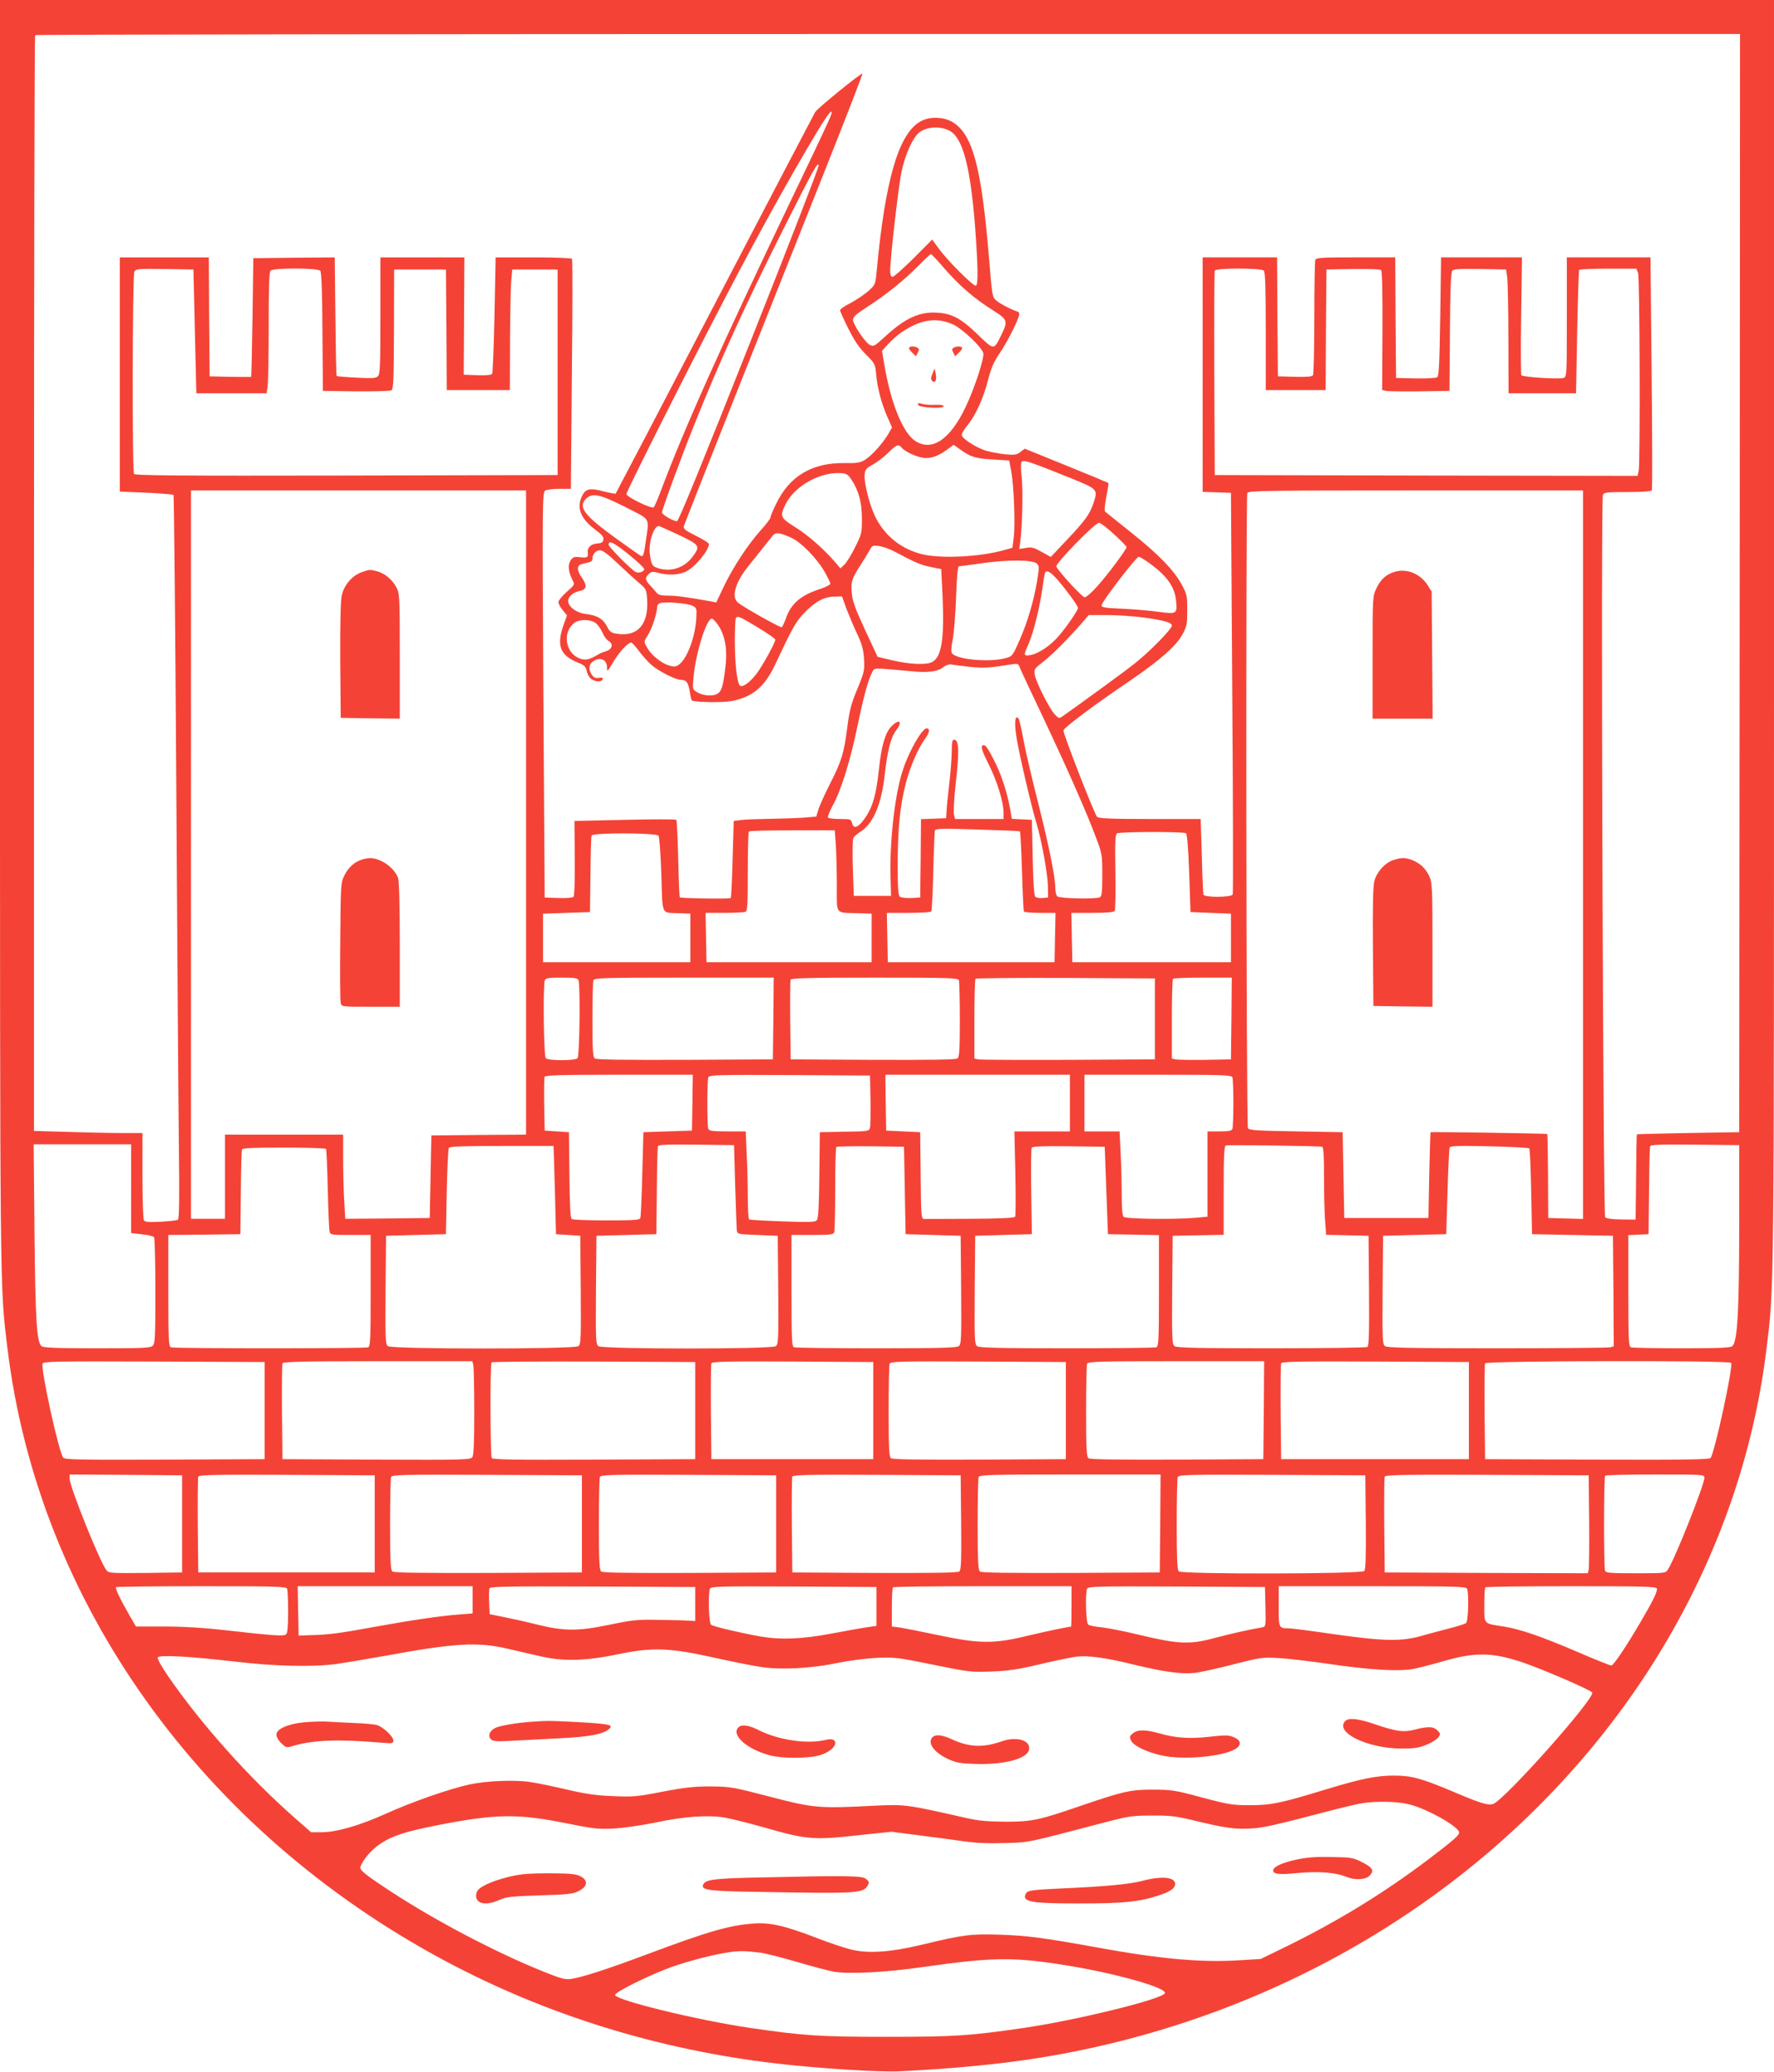 <?xml version="1.0" standalone="no"?>
<!DOCTYPE svg PUBLIC "-//W3C//DTD SVG 20010904//EN"
 "http://www.w3.org/TR/2001/REC-SVG-20010904/DTD/svg10.dtd">
<svg version="1.0" xmlns="http://www.w3.org/2000/svg"
 width="1096pt" height="1280pt" viewBox="0 0 1096 1280"
 preserveAspectRatio="xMidYMid meet">
<g transform="translate(0,1280) scale(0.1,-0.1)"
fill="#f44336" stroke="none">
<path d="M0 8891 c0 -4159 -1 -4034 46 -4421 191 -1572 1199 -2982 2708 -3787
625 -333 1318 -548 2046 -632 251 -30 635 -54 756 -48 318 15 614 43 864 83
1545 248 2908 1104 3733 2345 414 625 674 1319 761 2039 47 387 46 262 46
4421 l0 3909 -5480 0 -5480 0 0 -3909z m10748 307 l-3 -3393 -315 -5 c-173 -3
-316 -7 -317 -8 -2 -1 -4 -120 -5 -264 l-3 -263 -88 1 c-53 0 -93 6 -100 13
-13 13 -28 4434 -14 4464 7 15 24 17 152 17 88 0 146 4 150 10 4 6 3 332 -1
725 l-7 715 -259 0 -258 0 0 -369 c0 -366 0 -370 -21 -376 -28 -9 -253 5 -260
17 -3 5 -4 171 -1 368 l5 360 -250 0 -250 0 -5 -366 c-5 -294 -8 -368 -19
-375 -8 -5 -68 -8 -134 -7 l-120 3 -3 373 -2 372 -244 0 c-213 0 -245 -2 -250
-16 -3 -9 -6 -169 -6 -357 0 -188 -4 -348 -8 -355 -6 -9 -36 -12 -113 -10
l-104 3 -3 368 -2 367 -230 0 -230 0 0 -725 0 -724 88 -3 87 -3 8 -1233 c5
-679 6 -1240 3 -1248 -7 -19 -175 -20 -181 -1 -2 6 -7 114 -10 240 l-7 227
-312 0 c-235 0 -316 3 -328 13 -14 11 -208 508 -208 534 0 15 189 157 405 303
192 131 295 221 333 295 24 44 27 62 27 145 0 89 -2 99 -34 158 -49 90 -142
186 -315 324 -83 66 -155 124 -159 128 -5 4 -1 45 8 90 9 45 15 83 13 86 -3 2
-120 51 -261 108 l-256 104 -26 -20 c-23 -18 -35 -20 -94 -15 -36 4 -89 14
-118 22 -60 18 -146 73 -151 96 -2 9 14 36 34 60 50 59 101 171 129 284 18 70
35 109 70 161 45 66 106 185 120 232 5 16 2 24 -12 28 -41 14 -100 45 -126 66
-27 23 -27 23 -47 268 -47 563 -101 762 -227 837 -52 30 -132 34 -186 8 -142
-67 -228 -355 -282 -943 -7 -70 -9 -73 -51 -111 -25 -22 -74 -54 -109 -73 -36
-18 -65 -38 -65 -45 0 -6 23 -57 51 -113 37 -74 67 -118 108 -159 56 -56 58
-60 64 -124 8 -86 32 -176 68 -260 l30 -68 -24 -42 c-35 -58 -101 -132 -143
-158 -30 -18 -49 -21 -122 -20 -204 4 -345 -80 -428 -254 -19 -38 -34 -75 -34
-82 0 -7 -27 -43 -61 -80 -80 -90 -168 -224 -227 -346 l-47 -99 -35 7 c-147
26 -213 35 -262 35 -41 0 -61 5 -70 16 -7 9 -25 30 -40 46 -33 35 -35 49 -9
72 16 15 25 16 58 7 59 -17 129 -13 172 8 57 29 141 131 141 170 0 6 -36 29
-81 51 -71 36 -79 43 -73 63 4 12 147 375 319 807 172 432 419 1054 550 1383
131 329 236 600 233 602 -6 7 -276 -212 -292 -238 -7 -12 -287 -546 -621
-1187 -334 -641 -609 -1167 -611 -1169 -2 -3 -36 3 -74 13 -87 23 -113 17
-135 -30 -34 -73 -7 -139 82 -206 41 -30 53 -45 51 -61 -2 -17 -11 -23 -40
-25 -37 -3 -61 -26 -57 -55 4 -31 -2 -34 -45 -30 -39 5 -46 2 -61 -20 -18 -29
-14 -69 12 -121 15 -28 14 -29 -36 -73 -28 -25 -51 -53 -51 -63 0 -10 12 -33
27 -50 l26 -32 -22 -61 c-43 -124 -21 -184 83 -228 47 -19 55 -26 61 -55 3
-18 16 -40 28 -49 26 -18 63 -20 70 -2 4 10 -3 12 -23 9 -22 -3 -32 2 -45 21
-22 35 -16 68 17 86 40 23 78 3 78 -41 0 -32 2 -30 40 34 37 62 90 118 110
118 5 0 27 -24 48 -53 22 -29 57 -68 78 -86 42 -37 148 -91 179 -91 35 0 47
-16 56 -70 4 -29 10 -54 13 -57 12 -12 191 -15 248 -4 127 25 201 87 265 221
109 232 126 262 174 315 69 74 126 107 190 109 l51 1 27 -75 c16 -41 45 -111
66 -155 30 -64 39 -95 43 -155 4 -72 2 -81 -41 -186 -38 -91 -49 -132 -62
-235 -21 -163 -35 -210 -108 -353 -33 -66 -66 -138 -72 -161 l-12 -40 -84 -7
c-46 -3 -141 -6 -210 -7 -69 -1 -146 -4 -171 -7 l-45 -6 -7 -236 c-3 -130 -9
-238 -11 -240 -6 -7 -308 -2 -315 4 -3 3 -7 111 -10 239 -3 128 -8 237 -12
240 -4 4 -147 4 -318 0 l-311 -7 2 -230 c1 -139 -2 -233 -8 -239 -5 -5 -48 -9
-94 -7 l-84 3 -8 1250 c-7 1170 -6 1251 10 1263 10 7 47 12 88 12 l72 0 6 706
c4 388 5 710 1 715 -3 5 -108 9 -238 9 l-234 0 -7 -354 c-4 -194 -11 -359 -14
-365 -5 -8 -36 -11 -92 -9 l-84 3 2 363 2 362 -259 0 -260 0 0 -359 c0 -310
-2 -362 -15 -375 -13 -13 -35 -14 -133 -9 -64 3 -119 8 -122 10 -3 3 -6 169
-8 369 l-4 364 -251 -2 -252 -3 -5 -365 c-3 -201 -7 -366 -8 -368 -1 -1 -59
-1 -129 0 l-128 3 -3 368 -2 367 -275 0 -275 0 0 -724 0 -723 163 -7 c89 -4
165 -10 169 -14 3 -4 11 -810 17 -1792 6 -982 13 -1986 16 -2232 4 -331 2
-449 -6 -454 -7 -4 -54 -9 -106 -12 -74 -4 -97 -2 -104 9 -5 8 -9 132 -9 277
l0 262 -123 0 c-68 0 -219 3 -335 7 l-212 6 0 3382 c0 1860 3 3385 7 3388 3 4
2375 7 5270 7 l5263 0 -2 -3392z m-5614 2890 c-3 -13 -105 -230 -227 -483
-457 -955 -676 -1443 -827 -1845 -18 -47 -36 -89 -41 -94 -11 -13 -169 64
-169 82 0 15 386 783 613 1217 196 378 411 765 563 1017 71 118 104 158 88
106z m733 -96 c82 -44 129 -225 158 -603 17 -236 19 -345 5 -354 -13 -8 -174
152 -229 228 l-42 57 -114 -115 c-64 -63 -122 -115 -130 -115 -11 0 -15 11
-15 40 0 74 50 514 70 610 22 106 71 214 112 244 48 34 129 38 185 8z m-1238
-1321 c-281 -710 -437 -1091 -446 -1091 -24 0 -93 40 -93 54 0 18 116 334 197
536 157 394 327 767 558 1225 183 363 208 407 213 383 2 -9 -191 -508 -429
-1107z m1205 471 c92 -106 188 -189 299 -258 94 -60 96 -66 51 -158 -44 -90
-43 -90 -142 6 -102 99 -160 131 -250 136 -112 8 -202 -34 -330 -153 -56 -52
-65 -57 -86 -47 -29 13 -106 127 -106 157 0 17 21 36 93 82 114 74 221 160
312 252 38 39 73 71 76 71 4 0 42 -40 83 -88z m-4630 -389 l9 -383 217 0 217
0 7 46 c3 26 6 194 6 373 0 241 3 330 12 339 18 18 292 17 307 -1 7 -9 12
-129 13 -378 l3 -364 203 -3 c112 -1 210 2 219 6 14 8 16 54 17 378 l1 369
160 0 160 0 3 -372 2 -373 195 0 195 0 1 308 c1 169 4 336 8 372 l6 65 140 0
140 0 0 -635 0 -635 -1304 -3 c-1037 -2 -1306 0 -1313 10 -12 20 -10 1226 2
1249 10 18 21 19 188 17 l177 -3 9 -382z m6604 375 c9 -9 12 -106 12 -375 l0
-363 185 0 185 0 2 373 3 372 164 3 c96 1 168 -1 174 -7 6 -6 9 -152 8 -375
l-2 -365 23 -6 c13 -3 106 -4 208 -3 l185 3 3 364 c1 252 6 368 14 378 8 11
46 13 172 11 l161 -3 7 -50 c3 -27 7 -200 7 -382 l1 -333 209 0 208 0 7 377
c4 208 10 381 12 385 3 5 84 8 180 8 l174 0 10 -26 c11 -28 14 -1170 4 -1223
l-7 -31 -1306 2 -1306 3 -3 625 c-1 344 0 631 3 638 6 17 286 17 303 0z
m-1919 -333 c59 -28 177 -140 186 -177 7 -30 -54 -217 -109 -332 -96 -202
-208 -278 -312 -210 -73 48 -145 221 -185 440 l-20 116 23 26 c57 63 98 94
162 127 89 45 172 48 255 10z m-318 -761 c23 -28 107 -64 149 -64 44 0 84 17
138 57 l34 25 43 -31 c63 -45 90 -53 200 -60 l100 -6 12 -65 c17 -87 26 -329
16 -410 l-8 -64 -45 -13 c-149 -43 -388 -56 -509 -28 -127 30 -228 108 -288
222 -37 68 -76 217 -71 271 3 31 9 39 51 62 26 14 69 47 95 73 51 51 63 55 83
31z m1044 -188 c169 -69 169 -69 140 -156 -22 -67 -54 -110 -167 -229 l-96
-102 -56 31 c-48 27 -62 31 -97 25 l-42 -7 6 43 c13 88 18 326 9 404 -6 50 -6
84 0 92 11 14 55 -1 303 -101z m-1358 -4 c48 -72 67 -141 68 -243 0 -92 -1
-98 -42 -180 -23 -46 -53 -95 -66 -107 l-25 -24 -28 34 c-68 80 -168 169 -248
219 -94 59 -98 67 -67 135 52 115 208 207 341 201 38 -2 47 -7 67 -35z m-2007
-2062 l0 -1990 -292 -2 -293 -3 -5 -255 -5 -255 -261 -3 -261 -2 -6 106 c-4
59 -7 176 -7 261 l0 153 -365 0 -365 0 0 -260 0 -260 -105 0 -105 0 0 2250 0
2250 1035 0 1035 0 0 -1990z m6530 -260 l0 -2251 -107 3 -108 3 -1 258 c-1
142 -3 259 -5 261 -3 3 -711 14 -721 11 -1 0 -5 -119 -8 -265 l-5 -265 -260 0
-260 0 -5 265 -5 265 -288 5 c-241 4 -289 7 -297 20 -11 16 -14 3897 -4 3924
6 14 106 16 1040 16 l1034 0 0 -2250z m-5918 2148 c162 -83 149 -60 127 -216
-9 -71 -16 -92 -26 -88 -8 3 -76 51 -152 106 -203 146 -243 199 -189 250 39
36 83 27 240 -52z m3021 -169 c42 -39 77 -74 77 -79 0 -14 -115 -169 -179
-240 -34 -39 -70 -70 -80 -70 -14 0 -148 144 -175 189 -10 16 239 271 264 271
9 0 51 -32 93 -71z m-2689 -4 c130 -63 134 -68 86 -133 -51 -71 -138 -99 -218
-71 -33 11 -37 18 -47 84 -10 68 23 175 55 175 4 0 59 -25 124 -55z m696 -18
c59 -27 156 -126 203 -207 20 -35 37 -70 37 -76 0 -7 -30 -22 -66 -34 -118
-38 -178 -90 -210 -184 -9 -25 -20 -48 -24 -51 -8 -5 -240 125 -272 153 -41
35 -14 127 66 225 25 31 67 83 92 115 25 31 52 65 60 75 16 20 44 16 114 -16z
m-1004 -104 c52 -42 94 -82 94 -89 0 -16 -35 -28 -54 -17 -31 18 -166 154
-166 168 0 30 33 13 126 -62z m1639 20 c128 -68 164 -84 225 -96 l65 -13 8
-164 c12 -265 -5 -379 -64 -410 -35 -19 -135 -15 -240 9 l-97 23 -77 165 c-59
127 -78 179 -82 223 -7 75 -2 91 49 172 24 37 51 81 61 99 16 30 20 31 60 25
23 -4 65 -18 92 -33z m-1707 -76 c48 -45 107 -99 132 -120 42 -36 44 -40 48
-100 10 -153 -57 -231 -182 -213 -41 6 -49 12 -66 46 -24 47 -62 69 -133 77
-57 7 -107 45 -107 81 0 26 32 53 72 61 43 9 47 32 14 80 -35 50 -34 79 2 87
55 12 62 16 62 30 0 30 21 54 46 54 18 0 50 -23 112 -83z m3288 0 c106 -78
153 -145 160 -231 8 -79 3 -81 -108 -66 -51 7 -151 16 -223 19 -112 5 -130 8
-129 22 2 23 214 299 229 299 7 0 39 -19 71 -43z m-700 1 c15 -15 15 -24 1
-110 -22 -127 -60 -255 -110 -368 -42 -94 -43 -95 -87 -107 -100 -26 -297 -8
-328 30 -7 8 -6 36 4 87 8 41 17 159 21 263 4 125 10 187 17 188 6 0 70 9 141
19 160 23 317 22 341 -2z m132 -105 c58 -68 122 -157 122 -169 0 -14 -67 -112
-116 -170 -51 -61 -128 -113 -178 -121 -43 -7 -44 -3 -10 72 29 67 68 223 84
340 6 44 13 86 15 93 9 25 34 11 83 -45z m-2263 -154 c29 -14 30 -17 27 -74
-5 -118 -58 -259 -110 -293 -20 -13 -29 -13 -63 -2 -49 16 -109 67 -133 112
-19 34 -19 34 8 76 25 40 56 136 56 173 0 10 8 20 18 23 33 10 167 -1 197 -15z
m2789 -74 c125 -17 176 -31 176 -50 0 -21 -135 -159 -228 -233 -68 -54 -318
-236 -451 -330 -17 -12 -22 -10 -45 15 -34 37 -115 198 -123 244 -5 35 -3 38
53 81 56 44 152 140 240 241 l40 47 115 0 c63 0 163 -7 223 -15z m-2383 -61
c60 -36 109 -70 109 -76 0 -19 -80 -163 -117 -212 -43 -55 -87 -86 -102 -71
-18 18 -31 137 -31 276 0 75 3 139 7 142 12 13 25 7 134 -59z m-239 6 c40 -65
53 -151 39 -258 -15 -120 -24 -145 -52 -160 -30 -16 -91 -9 -125 13 -26 16
-26 19 -19 93 14 152 82 366 114 360 8 -2 28 -24 43 -48z m-765 23 c14 -9 34
-36 44 -59 10 -24 27 -48 39 -54 31 -17 23 -52 -15 -63 -16 -5 -37 -13 -45
-18 -58 -35 -83 -41 -119 -27 -91 35 -108 167 -29 222 30 21 92 20 125 -1z
m2315 -273 c87 -9 125 -6 255 15 36 6 44 5 50 -11 3 -11 71 -156 151 -324 152
-322 266 -581 326 -742 35 -93 36 -102 36 -226 0 -109 -3 -131 -16 -136 -30
-12 -249 -7 -262 6 -7 7 -12 29 -12 49 0 71 -40 266 -109 540 -39 152 -79 327
-90 389 -11 62 -24 117 -30 123 -20 20 -25 -25 -12 -112 11 -82 94 -440 127
-546 29 -98 66 -301 68 -375 l1 -75 -34 -3 c-18 -2 -39 2 -45 8 -7 7 -13 91
-16 243 l-5 232 -62 3 -62 3 -6 37 c-17 105 -51 216 -90 297 -55 112 -71 133
-87 117 -8 -8 1 -36 40 -114 53 -106 92 -232 92 -300 l0 -38 -150 0 -150 0 -6
27 c-4 15 0 94 9 177 25 220 22 286 -9 286 -11 0 -14 -17 -14 -70 0 -39 -7
-128 -15 -198 -8 -70 -16 -147 -17 -172 l-3 -45 -77 -3 -78 -3 -2 -242 -3
-242 -55 -3 c-30 -1 -62 2 -69 7 -12 8 -15 46 -15 208 1 220 14 351 50 493 25
100 79 223 120 277 27 36 31 63 9 63 -28 0 -106 -135 -145 -251 -51 -149 -85
-445 -78 -676 l3 -108 -115 0 -115 0 -6 170 c-3 94 -2 177 3 187 4 9 23 26 42
38 80 49 132 170 152 355 18 153 37 228 70 272 43 57 20 76 -30 24 -37 -38
-61 -123 -75 -256 -19 -180 -44 -259 -106 -334 -32 -37 -52 -40 -61 -6 -6 24
-10 25 -74 25 -38 0 -71 4 -75 9 -3 5 10 38 29 73 53 95 110 280 155 499 39
186 65 280 91 329 13 25 0 25 250 2 96 -9 154 -1 188 26 16 13 36 19 49 17 12
-3 63 -9 115 -15z m309 -1016 c3 -2 9 -112 13 -245 4 -134 9 -246 12 -251 3
-4 48 -8 100 -8 l95 0 -3 -152 -3 -153 -515 0 -515 0 -3 153 -3 152 135 0 c74
0 137 4 140 9 3 5 9 116 12 247 3 132 8 245 10 253 4 12 46 13 262 6 141 -4
260 -9 263 -11z m-1137 -86 c3 -50 6 -162 6 -249 0 -184 -13 -167 130 -171
l85 -3 0 -150 0 -150 -510 0 -510 0 -3 153 -3 152 115 0 c63 0 121 3 130 6 14
5 16 37 16 248 0 134 3 246 7 249 3 4 124 7 268 7 l262 0 7 -92z m2163 74 c7
-5 14 -85 20 -247 l8 -240 125 -5 125 -5 0 -150 0 -150 -490 0 -490 0 -3 153
-3 152 130 0 c93 0 132 4 138 13 4 6 6 115 4 241 -3 185 -1 230 10 237 17 11
409 12 426 1z m-3259 -15 c6 -7 13 -107 18 -240 8 -260 -4 -235 114 -239 l65
-3 0 -150 0 -150 -455 0 -455 0 0 150 0 150 145 5 145 5 3 230 c1 127 4 236 7
243 6 18 398 17 413 -1z m-494 -893 c12 -31 7 -469 -6 -482 -16 -16 -180 -16
-196 0 -13 13 -18 451 -6 482 5 13 24 16 104 16 80 0 99 -3 104 -16z m1204
-236 l-3 -253 -544 -3 c-393 -1 -548 1 -557 9 -11 9 -14 59 -14 239 0 126 3
235 6 244 6 14 64 16 560 16 l554 0 -2 -252z m1146 236 c3 -9 6 -118 6 -244 0
-180 -3 -230 -14 -239 -9 -8 -155 -10 -522 -9 l-509 3 -3 240 c-1 132 0 245 2
252 4 10 113 13 520 13 459 0 515 -2 520 -16z m1211 -239 l0 -250 -535 -3
c-294 -1 -545 0 -557 3 l-23 5 0 244 c0 133 3 246 7 249 3 4 254 6 557 5 l551
-3 0 -250z m473 3 l-3 -253 -160 -3 c-88 -1 -170 0 -182 3 l-23 5 0 244 c0
133 3 246 7 249 3 4 87 7 185 7 l178 0 -2 -252z m-3330 -520 l-3 -173 -150 -5
-150 -5 -7 -258 c-3 -142 -9 -265 -12 -273 -4 -11 -42 -14 -208 -14 -112 0
-209 4 -215 8 -9 6 -13 76 -15 272 l-3 265 -75 5 -75 5 -3 160 c-1 87 0 165 2
172 4 10 98 13 461 13 l455 0 -2 -172z m1100 17 c1 -82 0 -160 -3 -172 -5 -22
-10 -23 -158 -25 l-152 -3 -3 -264 c-2 -191 -6 -268 -15 -279 -10 -13 -42 -14
-211 -8 -110 4 -203 9 -208 12 -4 3 -8 65 -8 138 0 73 -3 194 -7 269 l-6 137
-112 0 c-94 0 -114 3 -119 16 -8 20 -8 298 0 318 6 15 56 16 503 14 l496 -3 3
-150z m1232 -20 l0 -175 -172 0 -171 0 6 -258 c3 -142 2 -263 -1 -269 -5 -8
-92 -12 -277 -13 -149 -1 -278 -1 -287 -1 -16 1 -18 23 -20 269 l-3 267 -105
5 -105 5 -3 173 -2 172 570 0 570 0 0 -175z m1004 159 c3 -9 6 -80 6 -159 0
-79 -3 -150 -6 -159 -5 -13 -22 -16 -80 -16 l-74 0 0 -264 0 -263 -77 -7
c-135 -11 -428 -7 -441 6 -8 8 -12 54 -12 143 0 71 -3 187 -7 258 l-6 127
-109 0 -108 0 0 175 0 175 454 0 c405 0 455 -2 460 -16z m-6804 -688 l0 -274
68 -8 c37 -3 70 -12 74 -18 4 -6 8 -156 8 -333 0 -279 -2 -324 -16 -337 -13
-14 -59 -16 -343 -16 -246 0 -331 3 -344 13 -30 22 -39 163 -44 715 l-5 532
301 0 301 0 0 -274z m3732 19 c4 -137 9 -261 10 -275 3 -25 4 -25 128 -30
l125 -5 3 -335 c2 -306 1 -336 -15 -347 -25 -19 -1071 -19 -1096 0 -16 11 -17
41 -15 347 l3 335 185 5 185 5 3 265 c1 146 4 271 7 278 3 10 56 12 237 10
l233 -3 7 -250z m3626 240 c9 -3 12 -51 12 -192 0 -103 3 -225 7 -270 l6 -82
131 -3 131 -3 3 -339 c2 -265 -1 -341 -10 -348 -7 -4 -274 -8 -594 -8 -448 0
-584 3 -597 13 -16 11 -17 41 -15 347 l3 335 158 3 157 3 0 273 c0 210 3 275
13 279 14 5 576 -3 595 -8z m2577 -485 c0 -531 -11 -723 -43 -747 -12 -10 -91
-13 -313 -13 -164 0 -304 3 -313 6 -14 5 -16 46 -16 350 l0 343 63 3 62 3 3
265 c1 146 4 271 7 278 3 10 64 12 277 10 l273 -3 0 -495z m-7324 458 c1 -18
4 -141 8 -273 l6 -240 75 -5 75 -5 3 -335 c2 -306 1 -336 -15 -347 -25 -19
-1151 -19 -1176 0 -16 11 -17 41 -15 347 l3 335 185 5 185 5 5 260 c3 143 9
266 13 273 6 9 83 12 328 12 l319 0 1 -32z m2169 -243 l5 -270 170 -5 170 -5
3 -335 c2 -306 1 -336 -15 -347 -13 -10 -131 -13 -509 -13 -271 0 -499 3 -508
6 -14 5 -16 46 -16 350 l0 344 129 0 c108 0 130 3 135 16 3 9 6 129 6 268 0
139 3 256 7 260 4 3 99 5 212 4 l206 -3 5 -270z m1245 0 l10 -270 158 -3 157
-3 0 -343 c0 -304 -2 -345 -16 -350 -9 -3 -257 -6 -553 -6 -414 0 -541 3 -554
13 -16 11 -17 41 -15 347 l3 335 175 5 175 5 -4 261 c-2 144 -1 267 3 273 5 8
70 11 229 9 l222 -3 10 -270z m2613 260 c4 -3 9 -124 12 -268 l5 -262 250 -5
250 -5 3 -341 2 -342 -22 -6 c-13 -3 -327 -6 -699 -6 -524 0 -679 3 -692 13
-16 11 -17 41 -15 347 l3 335 195 5 195 5 8 260 c4 143 10 266 13 274 4 12 45
13 245 9 132 -3 243 -9 247 -13z m-7434 -3 c3 -4 8 -116 11 -248 3 -131 8
-249 11 -261 4 -22 8 -23 129 -23 l125 0 0 -344 c0 -304 -2 -345 -16 -350 -20
-8 -1198 -8 -1218 0 -14 5 -16 46 -16 350 l0 344 223 2 222 3 3 255 c1 140 4
261 7 268 3 9 64 12 259 12 140 0 257 -4 260 -8z m-379 -1617 l0 -300 -616 -3
c-526 -2 -618 0 -628 12 -28 33 -140 547 -128 581 6 14 78 15 689 13 l683 -3
0 -300z m1289 283 c3 -13 6 -143 6 -289 0 -196 -3 -270 -12 -282 -12 -16 -57
-17 -593 -15 l-580 3 -3 290 c-1 159 0 295 3 302 3 10 127 13 589 13 l584 0 6
-22z m1371 -283 l0 -300 -624 -3 c-493 -2 -626 0 -633 10 -9 16 -11 582 -1
591 3 4 288 6 632 5 l626 -3 0 -300z m1100 0 l0 -300 -500 0 -500 0 -3 290
c-1 159 0 295 3 302 3 11 107 13 502 11 l498 -3 0 -300z m1190 0 l0 -300 -534
-3 c-386 -1 -538 1 -547 9 -11 9 -14 67 -14 289 0 153 3 286 6 294 6 15 60 16
548 14 l541 -3 0 -300z m1223 3 l-3 -303 -534 -3 c-386 -1 -538 1 -547 9 -11
9 -14 67 -14 289 0 153 3 285 6 294 6 14 63 16 550 16 l544 0 -2 -302z m1267
-3 l0 -300 -580 0 -580 0 -3 290 c-1 159 0 295 3 302 3 11 122 13 582 11 l578
-3 0 -300z m1620 295 c14 -23 -102 -557 -127 -588 -8 -9 -156 -12 -702 -10
l-691 3 -3 290 c-1 159 0 295 3 302 6 16 1510 19 1520 3z m-9570 -995 l0 -300
-226 -3 c-205 -2 -227 -1 -240 15 -40 47 -229 518 -229 569 l0 24 348 -2 347
-3 0 -300z m1190 0 l0 -300 -545 0 -545 0 -3 290 c-1 159 0 295 3 302 3 11
116 13 547 11 l543 -3 0 -300z m1280 0 l0 -300 -579 -3 c-419 -1 -583 1 -592
9 -11 9 -14 67 -14 289 0 153 3 286 6 294 6 15 64 16 593 14 l586 -3 0 -300z
m1200 0 l0 -300 -534 -3 c-386 -1 -538 1 -547 9 -11 9 -14 67 -14 289 0 153 3
286 6 294 6 15 60 16 548 14 l541 -3 0 -300z m1143 9 c2 -238 0 -293 -11 -303
-11 -8 -152 -10 -523 -9 l-509 3 -3 290 c-1 159 0 295 3 302 3 11 111 13 522
11 l518 -3 3 -291z m1230 -6 l-3 -303 -549 -3 c-397 -1 -553 1 -562 9 -11 9
-14 67 -14 289 0 153 3 285 6 294 6 14 65 16 565 16 l559 0 -2 -302z m1270 8
c2 -205 -1 -293 -9 -302 -16 -19 -1128 -21 -1147 -2 -9 9 -12 87 -12 289 0
153 3 285 6 293 6 15 63 16 583 14 l576 -3 3 -289z m1380 9 c1 -154 0 -290 -3
-303 l-5 -22 -628 2 -627 3 -3 290 c-1 159 0 295 3 302 3 11 132 13 632 11
l628 -3 3 -280z m712 265 c0 -43 -182 -501 -225 -566 -15 -24 -16 -24 -199
-24 -158 0 -185 2 -190 16 -8 21 -8 579 1 587 3 4 143 7 310 7 297 0 303 0
303 -20z m-8756 -686 c3 -9 6 -73 6 -144 0 -92 -4 -131 -13 -138 -14 -12 -85
-7 -391 28 -115 13 -243 21 -357 21 l-179 0 -39 67 c-58 101 -91 169 -84 176
4 3 241 6 529 6 467 0 523 -2 528 -16z m1146 -68 l0 -84 -87 -7 c-108 -8 -293
-35 -507 -74 -217 -40 -296 -51 -396 -53 l-85 -3 -3 153 -3 152 541 0 540 0 0
-84z m1375 -26 l0 -105 -40 2 c-22 2 -105 4 -185 5 -131 3 -160 0 -309 -31
-194 -40 -278 -39 -451 4 -58 15 -145 34 -195 44 l-90 18 -3 73 c-2 40 -1 79
2 87 5 11 114 13 638 11 l633 -3 0 -105z m1120 -15 l0 -120 -55 -8 c-30 -4
-129 -22 -220 -39 -183 -35 -314 -40 -440 -19 -124 22 -294 62 -307 73 -14 11
-19 191 -7 222 6 15 58 16 518 14 l511 -3 0 -120z m1205 0 c0 -69 -1 -125 -3
-125 -17 0 -150 -28 -272 -57 -208 -50 -293 -49 -550 5 -104 22 -211 43 -237
47 l-48 6 0 118 c0 65 3 121 7 124 3 4 253 7 555 7 l548 0 0 -125z m1198 -2
c3 -121 2 -123 -20 -127 -96 -17 -200 -41 -298 -67 -148 -40 -221 -37 -455 19
-93 23 -201 44 -240 48 -38 4 -76 11 -82 17 -14 10 -19 190 -7 221 6 15 61 16
553 14 l546 -3 3 -122z m1246 111 c12 -31 7 -201 -6 -211 -7 -6 -51 -20 -98
-32 -47 -12 -125 -33 -175 -47 -127 -37 -236 -34 -547 10 -136 20 -260 36
-277 36 -61 0 -61 1 -61 136 l0 124 579 0 c519 0 579 -2 585 -16z m1172 2 c6
-16 -23 -75 -98 -203 -91 -156 -170 -273 -183 -273 -7 0 -98 36 -202 81 -225
97 -362 144 -463 160 -126 19 -120 12 -120 132 0 57 3 107 7 110 3 4 242 7
530 7 439 0 524 -2 529 -14z m-7101 -372 c61 -14 151 -35 200 -46 142 -34 282
-30 480 11 218 45 316 42 605 -22 113 -25 243 -51 288 -57 120 -18 310 -7 462
25 73 15 175 29 245 32 115 5 130 3 350 -42 222 -45 235 -47 360 -42 106 4
162 12 300 45 94 22 195 43 227 47 72 8 183 -7 355 -50 183 -44 290 -59 371
-51 37 4 146 28 242 53 169 43 179 45 280 39 58 -3 197 -20 310 -36 246 -37
433 -48 522 -31 35 7 117 28 183 47 198 58 305 56 493 -7 123 -42 424 -172
429 -186 15 -39 -550 -673 -614 -689 -33 -9 -80 6 -258 82 -184 77 -246 94
-351 94 -109 0 -200 -18 -418 -84 -287 -88 -345 -99 -476 -99 -105 0 -130 4
-295 48 -167 45 -189 48 -300 48 -138 1 -185 -10 -440 -97 -270 -93 -309 -101
-475 -101 -114 1 -166 6 -245 24 -365 83 -376 84 -560 75 -348 -18 -379 -15
-650 56 -231 60 -245 62 -365 63 -102 0 -157 -6 -295 -32 -156 -31 -181 -33
-305 -28 -105 4 -169 13 -285 40 -82 19 -185 41 -228 47 -93 15 -270 8 -377
-15 -124 -27 -356 -108 -515 -180 -167 -75 -306 -115 -400 -115 l-63 0 -88 77
c-292 255 -594 593 -800 894 -41 60 -63 102 -59 109 11 17 193 7 479 -26 246
-29 474 -34 621 -15 50 7 187 30 305 51 429 79 571 87 755 44z m5564 -960
c104 -23 297 -129 315 -171 7 -18 -26 -47 -199 -178 -271 -204 -551 -375 -860
-527 l-166 -81 -132 -8 c-233 -15 -489 8 -867 77 -336 61 -440 75 -610 81
-184 6 -228 0 -485 -62 -192 -46 -329 -56 -436 -30 -41 10 -137 42 -214 72
-194 75 -289 97 -390 89 -150 -11 -281 -49 -660 -191 -254 -95 -398 -141 -470
-152 -34 -4 -64 4 -170 47 -289 116 -658 310 -930 487 -174 114 -206 140 -198
161 16 42 66 102 116 136 77 53 158 80 363 120 358 70 492 72 794 11 169 -34
194 -37 295 -32 62 4 173 20 255 37 174 37 320 48 425 31 41 -7 153 -35 248
-62 258 -74 303 -78 567 -49 l218 23 169 -22 c92 -12 218 -28 278 -37 76 -11
154 -14 255 -11 155 5 124 -1 620 129 142 37 166 41 285 41 113 1 147 -3 260
-30 192 -47 259 -56 354 -50 80 5 138 18 516 117 66 17 142 35 170 39 83 14
212 12 284 -5z m-3995 -919 c27 -4 123 -28 215 -55 91 -27 194 -54 229 -61 92
-17 319 -6 567 30 417 59 545 61 864 10 303 -48 629 -139 618 -173 -11 -36
-543 -167 -872 -215 -334 -49 -433 -55 -845 -55 -412 0 -511 6 -845 55 -327
48 -835 172 -835 204 0 18 215 124 345 171 111 40 274 81 368 94 61 8 95 7
191 -5z"/>
<path d="M5616 10652 c-2 -4 6 -18 19 -30 l24 -23 11 22 c10 17 9 23 -1 30
-17 11 -46 11 -53 1z"/>
<path d="M5891 10651 c-10 -7 -11 -13 -1 -30 l11 -22 24 23 c13 12 21 26 19
30 -7 10 -36 10 -53 -1z"/>
<path d="M5761 10492 c-11 -25 -11 -36 -2 -45 18 -18 30 5 22 43 l-7 34 -13
-32z"/>
<path d="M5672 10299 c6 -18 158 -26 158 -9 0 7 -20 10 -52 9 -29 -2 -66 1
-82 6 -22 6 -28 5 -24 -6z"/>
<path d="M2235 9265 c-60 -21 -111 -81 -124 -146 -7 -35 -10 -175 -9 -404 l3
-350 183 -3 182 -2 0 385 c0 363 -1 388 -20 424 -24 48 -70 87 -118 101 -46
12 -48 12 -97 -5z"/>
<path d="M2238 7490 c-47 -14 -85 -48 -110 -98 -23 -46 -23 -53 -26 -406 -2
-198 -1 -370 3 -383 5 -23 6 -23 185 -23 l180 0 0 384 c0 248 -4 395 -11 413
-15 40 -57 82 -104 104 -43 20 -74 22 -117 9z"/>
<path d="M8620 9268 c-55 -15 -90 -47 -116 -102 -24 -51 -24 -52 -24 -428 l0
-378 185 0 186 0 -3 393 -3 392 -24 38 c-44 71 -128 106 -201 85z"/>
<path d="M8605 7485 c-50 -17 -99 -72 -114 -128 -8 -29 -11 -153 -9 -407 l3
-365 183 -3 182 -2 0 382 c0 351 -2 386 -19 423 -22 48 -54 79 -103 100 -45
18 -71 18 -123 0z"/>
<path d="M8312 2168 c-70 -70 136 -171 348 -171 78 0 106 4 154 24 32 13 65
34 73 46 13 19 12 24 -6 42 -25 25 -59 26 -140 5 -71 -18 -115 -12 -258 37
-92 31 -151 37 -171 17z"/>
<path d="M1876 2159 c-103 -11 -172 -43 -168 -79 1 -14 15 -37 32 -52 29 -27
30 -27 77 -13 120 35 280 41 541 18 68 -5 72 -5 72 15 0 22 -58 78 -97 93 -14
5 -80 12 -147 14 -66 3 -146 7 -176 9 -30 1 -91 -1 -134 -5z"/>
<path d="M3290 2163 c-94 -6 -205 -25 -231 -39 -37 -19 -47 -53 -23 -72 15
-11 42 -12 124 -7 58 3 188 10 290 15 188 9 276 25 313 58 29 25 5 31 -184 42
-170 9 -197 10 -289 3z"/>
<path d="M4562 2128 c-47 -47 53 -136 195 -173 73 -20 231 -20 302 -1 57 16
101 49 101 77 0 23 -21 29 -66 18 -111 -25 -284 1 -403 60 -63 33 -109 39
-129 19z"/>
<path d="M6999 2091 c-21 -17 -22 -22 -11 -45 14 -31 91 -69 186 -91 131 -31
386 -8 461 41 37 24 32 52 -12 71 -33 14 -52 14 -150 3 -125 -14 -210 -8 -311
21 -85 24 -133 24 -163 0z"/>
<path d="M5762 2068 c-35 -35 6 -94 96 -136 48 -22 74 -27 169 -30 174 -6 316
31 330 86 15 59 -74 87 -170 53 -116 -40 -201 -36 -310 15 -57 26 -97 30 -115
12z"/>
<path d="M8005 1310 c-82 -18 -137 -43 -139 -64 -3 -25 36 -30 151 -18 126 12
236 4 302 -24 51 -21 117 -18 142 7 31 31 20 51 -46 84 -55 28 -68 30 -190 32
-99 2 -151 -2 -220 -17z"/>
<path d="M3227 1220 c-83 -10 -188 -42 -242 -73 -30 -17 -41 -30 -43 -52 -7
-57 58 -72 144 -33 43 19 73 22 250 28 174 5 206 9 240 27 54 27 59 65 12 90
-26 14 -60 18 -163 19 -71 1 -161 -1 -198 -6z"/>
<path d="M4665 1200 c-262 -6 -311 -13 -322 -47 -10 -30 42 -37 317 -41 645
-12 674 -10 702 41 9 17 7 24 -12 39 -25 20 -124 21 -685 8z"/>
<path d="M7055 1179 c-76 -20 -231 -35 -513 -47 -147 -7 -186 -11 -199 -24 -8
-9 -13 -23 -10 -32 11 -29 80 -36 338 -36 271 0 371 10 492 51 69 23 97 43 97
70 0 43 -87 50 -205 18z"/>
</g>
</svg>
